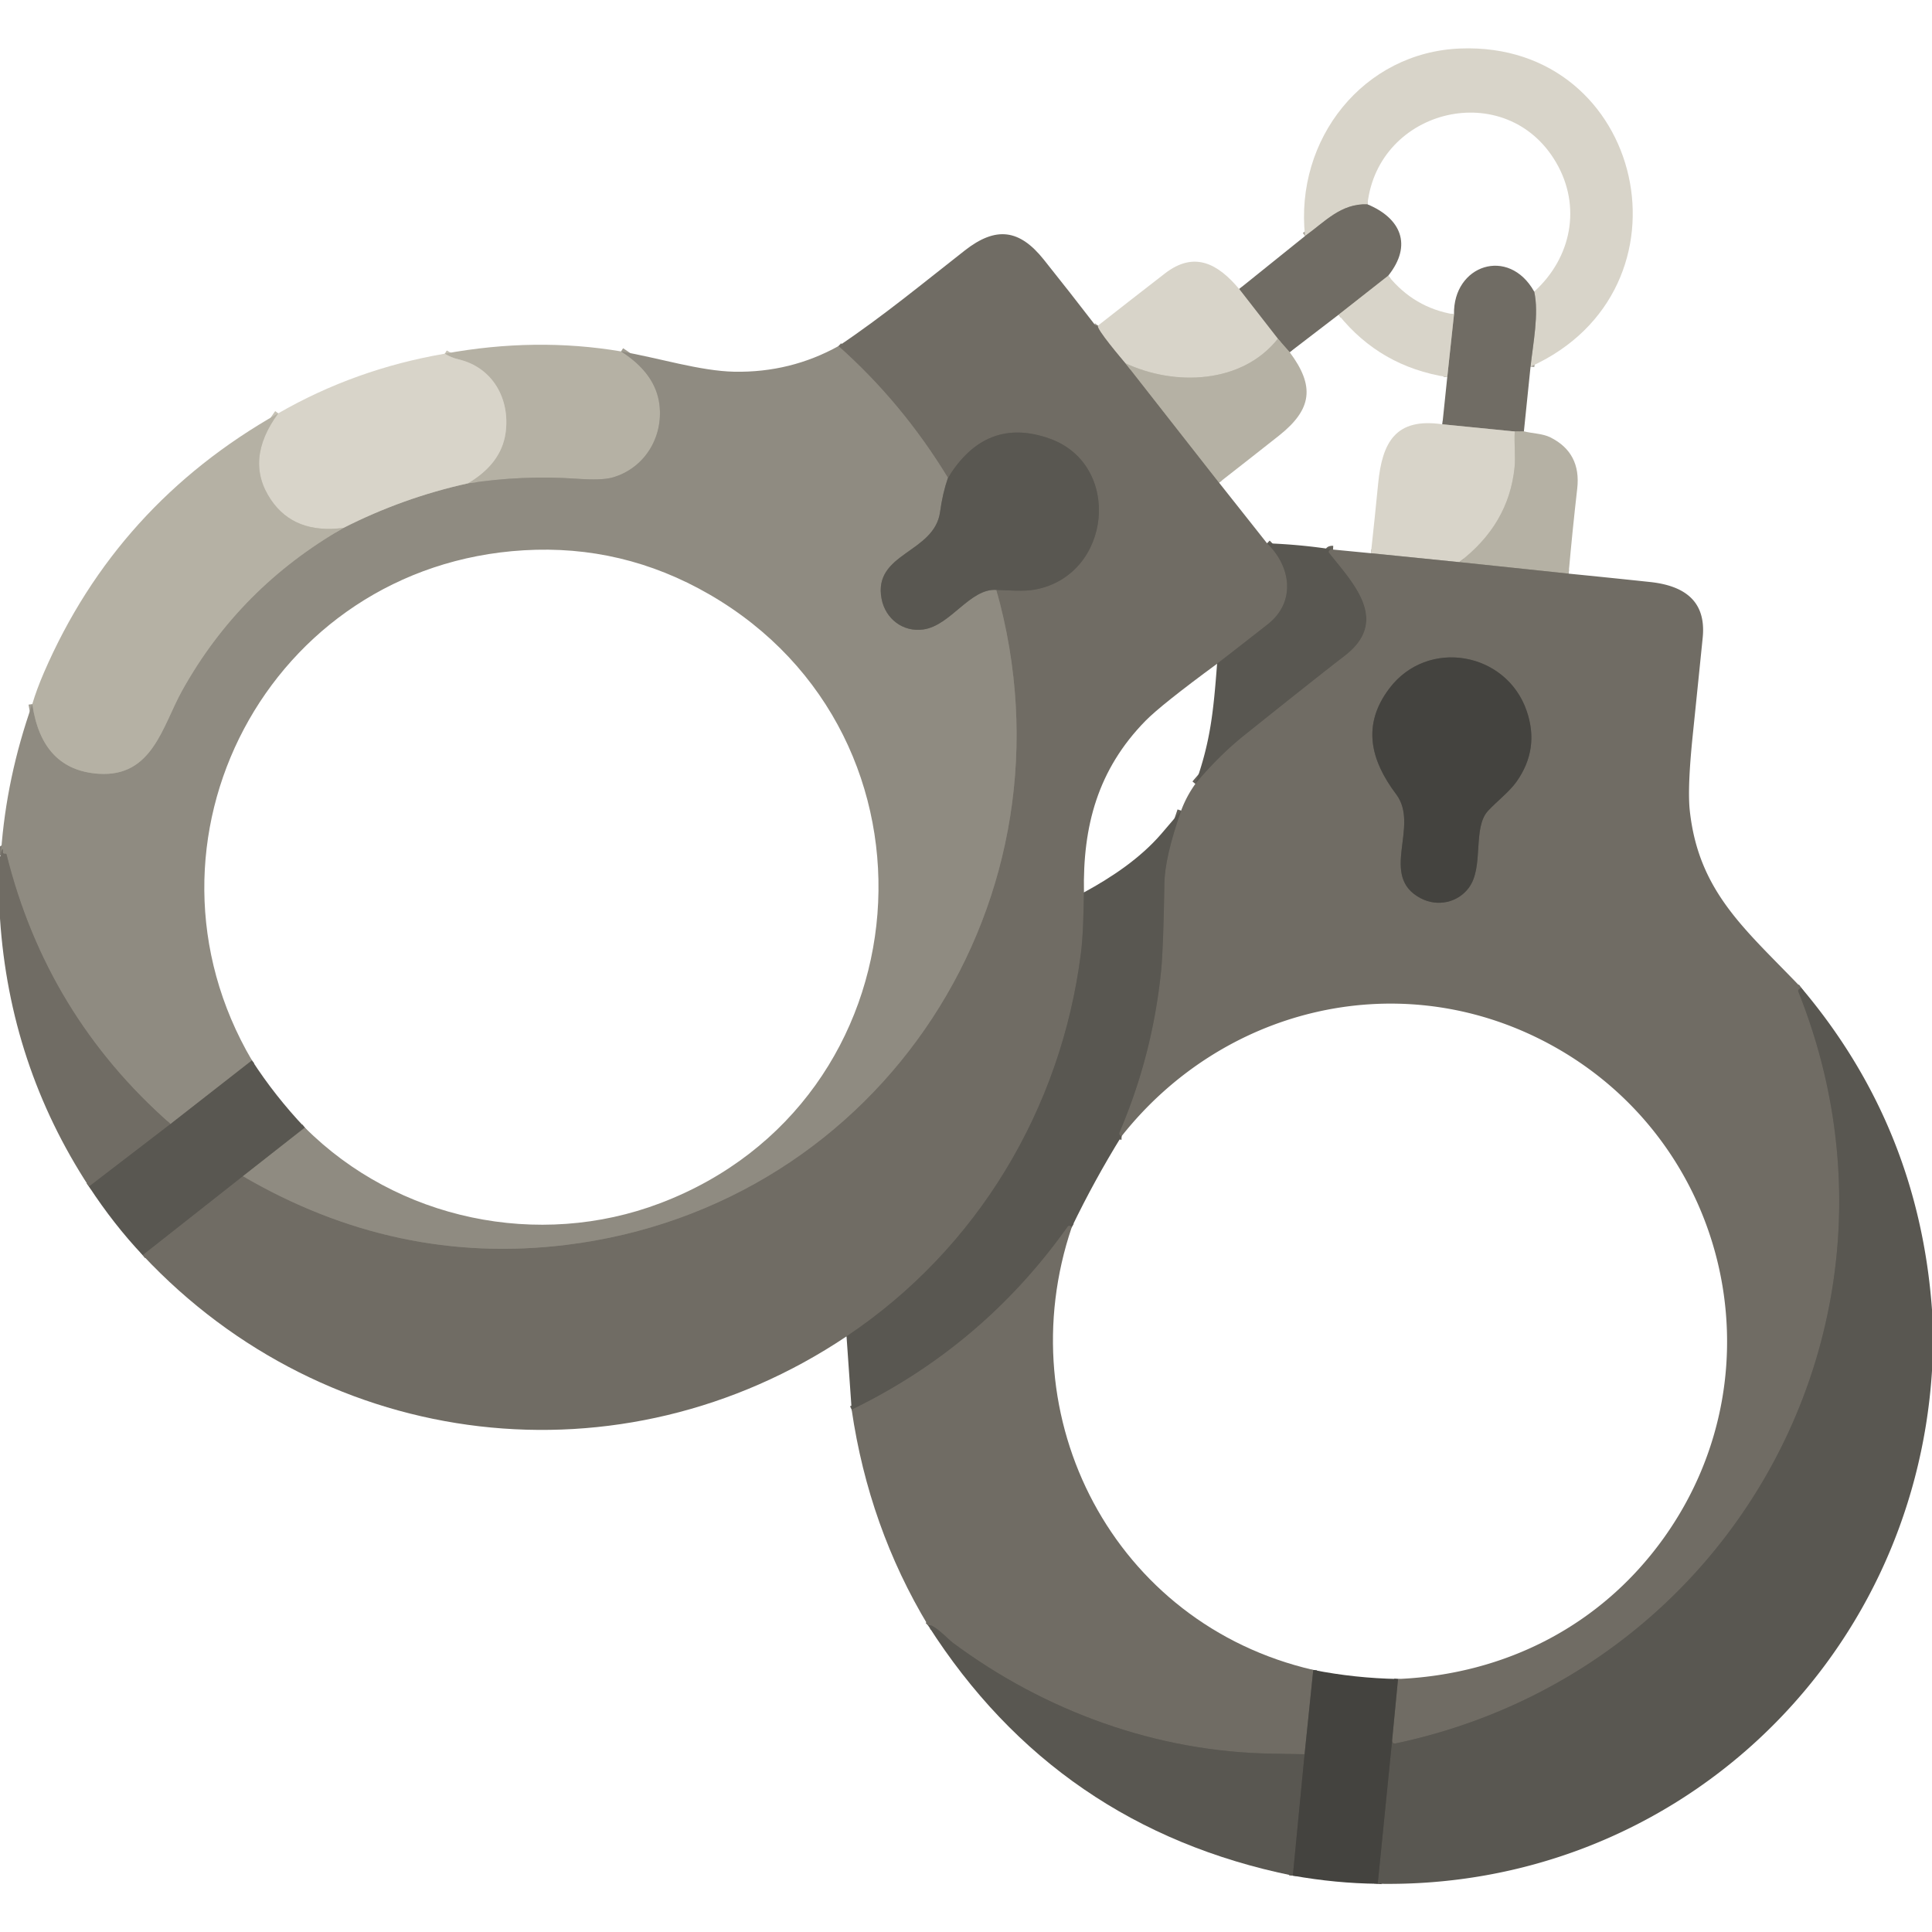 <?xml version="1.0" encoding="UTF-8" standalone="no"?>
<!DOCTYPE svg PUBLIC "-//W3C//DTD SVG 1.1//EN" "http://www.w3.org/Graphics/SVG/1.1/DTD/svg11.dtd">
<svg xmlns="http://www.w3.org/2000/svg" version="1.1" viewBox="0.00 0.00 512.00 512.00">
<g stroke-width="2.00" fill="none" stroke-linecap="butt">
<path stroke="#a4a097" vector-effect="non-scaling-stroke" d="
  M 405.61 97.17
  C 406.26 91.06 407.89 83.11 406.58 77.28"
/>
<path stroke="#a4a097" vector-effect="non-scaling-stroke" d="
  M 362.39 54.15
  C 355.34 53.86 351.04 58.85 345.85 62.55"
/>
<path stroke="#a4a097" vector-effect="non-scaling-stroke" d="
  M 367.89 73.07
  L 354.73 83.41"
/>
<path stroke="#938f84" vector-effect="non-scaling-stroke" d="
  M 341.78 93.34
  L 338.64 89.76"
/>
<path stroke="#a4a097" vector-effect="non-scaling-stroke" d="
  M 338.64 89.76
  L 328.39 76.59"
/>
<path stroke="#a4a097" vector-effect="non-scaling-stroke" d="
  M 290.99 86.28
  C 290.40 87.05 297.57 95.41 298.28 96.28"
/>
<path stroke="#938f84" vector-effect="non-scaling-stroke" d="
  M 298.28 96.28
  L 323.06 127.91"
/>
<path stroke="#65625b" vector-effect="non-scaling-stroke" d="
  M 335.78 143.98
  C 342.19 150.16 343.46 159.57 335.96 165.45
  Q 329.20 170.76 322.54 175.90"
/>
<path stroke="#65625b" vector-effect="non-scaling-stroke" d="
  M 287.26 236.50
  C 287.12 241.92 287.10 247.54 286.44 252.72
  C 281.19 293.93 258.98 330.99 224.34 354.15"
/>
<path stroke="#65625b" vector-effect="non-scaling-stroke" d="
  M 37.80 332.61
  L 64.35 311.69"
/>
<path stroke="#807c73" vector-effect="non-scaling-stroke" d="
  M 64.35 311.69
  Q 105.01 335.41 149.95 329.92
  C 233.79 319.67 287.04 237.82 264.04 156.33"
/>
<path stroke="#65625b" vector-effect="non-scaling-stroke" d="
  M 264.04 156.33
  C 267.45 156.43 271.25 156.81 274.32 156.24
  C 294.68 152.41 297.48 123.13 278.21 116.25
  Q 261.31 110.21 251.22 126.63"
/>
<path stroke="#807c73" vector-effect="non-scaling-stroke" d="
  M 251.22 126.63
  Q 239.14 106.78 222.21 91.72"
/>
<path stroke="#c7c3b7" vector-effect="non-scaling-stroke" d="
  M 338.64 89.76
  C 329.20 101.71 311.43 102.40 298.28 96.28"
/>
<path stroke="#938f84" vector-effect="non-scaling-stroke" d="
  M 403.85 114.31
  L 401.42 114.35"
/>
<path stroke="#a4a097" vector-effect="non-scaling-stroke" d="
  M 401.42 114.35
  L 382.24 112.44"
/>
<path stroke="#a4a097" vector-effect="non-scaling-stroke" d="
  M 383.54 99.94
  L 385.33 83.31"
/>
<path stroke="#a29e93" vector-effect="non-scaling-stroke" d="
  M 164.59 93.13
  Q 173.76 98.99 174.76 107.25
  C 175.81 116.00 170.70 124.19 162.25 126.56
  Q 159.50 127.34 152.66 126.86
  Q 138.58 125.88 123.97 128.10"
/>
<path stroke="#c7c3b7" vector-effect="non-scaling-stroke" d="
  M 123.97 128.10
  Q 132.84 122.86 133.98 114.75
  C 135.25 105.78 130.60 97.36 121.50 95.23
  Q 119.50 94.76 117.87 93.73"
/>
<path stroke="#747169" vector-effect="non-scaling-stroke" d="
  M 251.22 126.63
  Q 249.80 130.71 249.14 135.61
  C 247.65 146.66 231.28 146.43 233.63 158.71
  C 234.65 164.02 239.34 167.59 244.73 166.81
  C 251.96 165.76 257.05 155.88 264.04 156.33"
/>
<path stroke="#747169" vector-effect="non-scaling-stroke" d="
  M 64.35 311.69
  L 80.77 298.80"
/>
<path stroke="#747169" vector-effect="non-scaling-stroke" d="
  M 66.77 281.02
  L 45.18 297.88"
/>
<path stroke="#807c73" vector-effect="non-scaling-stroke" d="
  M 45.18 297.88
  Q 12.33 269.00 1.73 226.42
  Q 1.69 226.25 1.51 226.25
  Q 1.34 226.25 1.16 226.25
  Q 0.77 226.23 0.76 225.85
  Q 0.75 225.60 0.76 225.37
  Q 0.81 224.70 0.52 225.30
  L 0.28 225.79"
/>
<path stroke="#a29e93" vector-effect="non-scaling-stroke" d="
  M 8.56 186.59
  Q 11.09 204.06 26.15 205.06
  C 40.41 206.01 43.05 192.40 48.26 183.03
  Q 63.44 155.73 91.04 139.89"
/>
<path stroke="#b4b0a5" vector-effect="non-scaling-stroke" d="
  M 91.04 139.89
  Q 106.80 131.89 123.97 128.10"
/>
<path stroke="#c7c3b7" vector-effect="non-scaling-stroke" d="
  M 91.04 139.89
  Q 78.02 141.60 71.82 132.46
  Q 64.67 121.92 73.73 109.54"
/>
<path stroke="#c7c3b7" vector-effect="non-scaling-stroke" d="
  M 401.42 114.35
  C 401.24 117.55 401.66 121.05 401.37 123.89
  Q 399.83 138.98 386.72 148.97"
/>
<path stroke="#a4a097" vector-effect="non-scaling-stroke" d="
  M 386.72 148.97
  L 363.31 146.61"
/>
<path stroke="#938f84" vector-effect="non-scaling-stroke" d="
  M 415.70 152.02
  L 386.72 148.97"
/>
<path stroke="#65625b" vector-effect="non-scaling-stroke" d="
  M 353.28 145.64
  Q 352.76 145.62 352.44 145.77
  A 0.50 0.49 -32.0 0 0 352.26 146.53
  C 358.60 154.54 368.50 164.52 356.33 173.85
  Q 349.65 178.97 329.83 194.83
  Q 323.06 200.24 316.78 207.74"
/>
<path stroke="#65625b" vector-effect="non-scaling-stroke" d="
  M 477.33 261.74
  L 476.79 262.13
  Q 476.42 262.40 476.59 262.82
  C 511.07 349.12 459.86 443.12 369.69 462.06
  A 0.63 0.61 72.6 0 1 369.00 461.69
  Q 368.91 461.46 368.92 461.24"
/>
<path stroke="#5a5852" vector-effect="non-scaling-stroke" d="
  M 368.92 461.24
  L 370.49 444.95"
/>
<path stroke="#65625b" vector-effect="non-scaling-stroke" d="
  M 297.25 301.08
  Q 297.04 301.07 296.85 300.89
  Q 296.48 300.55 296.68 300.08
  Q 305.47 279.53 307.71 257.24
  Q 308.30 251.33 308.58 234.07
  Q 308.69 227.16 313.01 214.83"
/>
<path stroke="#5a5852" vector-effect="non-scaling-stroke" d="
  M 368.19 182.44
  C 360.96 191.99 363.07 201.28 370.00 210.49
  C 376.38 218.96 365.29 232.19 376.53 238.06
  C 380.94 240.37 386.33 239.23 389.27 235.24
  C 393.33 229.72 390.16 219.35 394.37 214.85
  C 396.85 212.21 400.04 209.79 401.92 207.12
  Q 408.03 198.44 404.59 188.42
  C 399.23 172.74 378.34 169.02 368.19 182.44"
/>
<path stroke="#65625b" vector-effect="non-scaling-stroke" d="
  M 284.04 325.18
  L 283.66 324.95
  Q 283.24 324.70 282.95 325.10
  Q 260.50 356.73 225.70 373.59"
/>
<path stroke="#65625b" vector-effect="non-scaling-stroke" d="
  M 45.18 297.88
  L 23.58 314.45"
/>
<path stroke="#4f4d48" vector-effect="non-scaling-stroke" d="
  M 365.11 499.22
  L 368.92 461.24"
/>
<path stroke="#5a5852" vector-effect="non-scaling-stroke" d="
  M 348.03 442.55
  L 345.73 464.89"
/>
<path stroke="#65625b" vector-effect="non-scaling-stroke" d="
  M 345.73 464.89
  Q 341.41 464.79 337.12 464.73
  C 306.58 464.30 276.86 453.47 252.45 435.30
  C 251.45 434.56 246.98 429.88 245.99 430.81"
/>
<path stroke="#4f4d48" vector-effect="non-scaling-stroke" d="
  M 345.73 464.89
  L 342.62 497.07"
/>
</g>
<path fill="#d8d4c9" d="
  M 405.61 97.17
  C 406.26 91.06 407.89 83.11 406.58 77.28
  C 416.51 68.28 419.15 54.64 412.38 43.05
  C 399.20 20.47 365.20 28.60 362.39 54.15
  C 355.34 53.86 351.04 58.85 345.85 62.55
  C 343.09 36.86 361.35 13.79 387.09 12.85
  C 435.93 11.05 450.78 76.77 405.61 97.17
  Z"
/>
<path fill="#706c64" d="
  M 362.39 54.15
  C 371.17 57.78 374.43 64.89 367.89 73.07
  L 354.73 83.41
  L 341.78 93.34
  L 338.64 89.76
  L 328.39 76.59
  L 345.85 62.55
  C 351.04 58.85 355.34 53.86 362.39 54.15
  Z"
/>
<path fill="#706c64" d="
  M 290.99 86.28
  C 290.40 87.05 297.57 95.41 298.28 96.28
  L 323.06 127.91
  L 335.78 143.98
  C 342.19 150.16 343.46 159.57 335.96 165.45
  Q 329.20 170.76 322.54 175.90
  Q 307.75 186.76 303.55 191.04
  C 290.90 203.96 286.92 218.97 287.26 236.50
  C 287.12 241.92 287.10 247.54 286.44 252.72
  C 281.19 293.93 258.98 330.99 224.34 354.15
  C 164.65 394.16 86.74 384.87 37.80 332.61
  L 64.35 311.69
  Q 105.01 335.41 149.95 329.92
  C 233.79 319.67 287.04 237.82 264.04 156.33
  C 267.45 156.43 271.25 156.81 274.32 156.24
  C 294.68 152.41 297.48 123.13 278.21 116.25
  Q 261.31 110.21 251.22 126.63
  Q 239.14 106.78 222.21 91.72
  C 233.82 83.95 244.64 75.02 255.65 66.40
  C 263.94 59.90 270.17 60.72 276.63 68.82
  Q 283.42 77.32 290.06 85.94
  Q 290.27 86.22 290.63 86.25
  Q 290.82 86.26 290.99 86.28
  Z"
/>
<path fill="#d8d4c9" d="
  M 328.39 76.59
  L 338.64 89.76
  C 329.20 101.71 311.43 102.40 298.28 96.28
  C 297.57 95.41 290.40 87.05 290.99 86.28
  Q 299.83 79.34 308.71 72.47
  C 316.64 66.34 322.89 70.05 328.39 76.59
  Z"
/>
<path fill="#706c64" d="
  M 406.58 77.28
  C 407.89 83.11 406.26 91.06 405.61 97.17
  L 403.85 114.31
  L 401.42 114.35
  L 382.24 112.44
  L 383.54 99.94
  L 385.33 83.31
  C 385.05 70.23 399.81 65.21 406.58 77.28
  Z"
/>
<path fill="#d8d4c9" d="
  M 367.89 73.07
  Q 374.72 81.55 385.33 83.31
  L 383.54 99.94
  Q 365.77 97.16 354.73 83.41
  L 367.89 73.07
  Z"
/>
<path fill="#b5b1a4" d="
  M 338.64 89.76
  L 341.78 93.34
  C 348.49 102.33 347.75 108.46 338.95 115.44
  Q 331.17 121.59 323.06 127.91
  L 298.28 96.28
  C 311.43 102.40 329.20 101.71 338.64 89.76
  Z"
/>
<path fill="#b5b1a4" d="
  M 164.59 93.13
  Q 173.76 98.99 174.76 107.25
  C 175.81 116.00 170.70 124.19 162.25 126.56
  Q 159.50 127.34 152.66 126.86
  Q 138.58 125.88 123.97 128.10
  Q 132.84 122.86 133.98 114.75
  C 135.25 105.78 130.60 97.36 121.50 95.23
  Q 119.50 94.76 117.87 93.73
  Q 141.97 89.31 164.59 93.13
  Z"
/>
<path fill="#8f8b81" d="
  M 222.21 91.72
  Q 239.14 106.78 251.22 126.63
  Q 249.80 130.71 249.14 135.61
  C 247.65 146.66 231.28 146.43 233.63 158.71
  C 234.65 164.02 239.34 167.59 244.73 166.81
  C 251.96 165.76 257.05 155.88 264.04 156.33
  C 287.04 237.82 233.79 319.67 149.95 329.92
  Q 105.01 335.41 64.35 311.69
  L 80.77 298.80
  C 105.26 323.33 142.77 331.09 174.96 318.86
  C 245.91 291.92 253.21 195.15 187.93 157.49
  Q 165.01 144.27 138.81 145.83
  C 71.12 149.85 32.73 223.06 66.77 281.02
  L 45.18 297.88
  Q 12.33 269.00 1.73 226.42
  Q 1.69 226.25 1.51 226.25
  Q 1.34 226.25 1.16 226.25
  Q 0.77 226.23 0.76 225.85
  Q 0.75 225.60 0.76 225.37
  Q 0.81 224.70 0.52 225.30
  L 0.28 225.79
  Q 1.69 206.02 8.56 186.59
  Q 11.09 204.06 26.15 205.06
  C 40.41 206.01 43.05 192.40 48.26 183.03
  Q 63.44 155.73 91.04 139.89
  Q 106.80 131.89 123.97 128.10
  Q 138.58 125.88 152.66 126.86
  Q 159.50 127.34 162.25 126.56
  C 170.70 124.19 175.81 116.00 174.76 107.25
  Q 173.76 98.99 164.59 93.13
  C 174.56 94.85 185.56 98.34 194.64 98.51
  Q 209.49 98.77 222.21 91.72
  Z"
/>
<path fill="#d8d4c9" d="
  M 117.87 93.73
  Q 119.50 94.76 121.50 95.23
  C 130.60 97.36 135.25 105.78 133.98 114.75
  Q 132.84 122.86 123.97 128.10
  Q 106.80 131.89 91.04 139.89
  Q 78.02 141.60 71.82 132.46
  Q 64.67 121.92 73.73 109.54
  Q 94.11 97.80 117.87 93.73
  Z"
/>
<path fill="#b5b1a4" d="
  M 73.73 109.54
  Q 64.67 121.92 71.82 132.46
  Q 78.02 141.60 91.04 139.89
  Q 63.44 155.73 48.26 183.03
  C 43.05 192.40 40.41 206.01 26.15 205.06
  Q 11.09 204.06 8.56 186.59
  Q 9.68 182.79 11.67 178.18
  Q 30.93 133.74 73.73 109.54
  Z"
/>
<path fill="#d8d4c9" d="
  M 382.24 112.44
  L 401.42 114.35
  C 401.24 117.55 401.66 121.05 401.37 123.89
  Q 399.83 138.98 386.72 148.97
  L 363.31 146.61
  Q 364.33 137.28 365.23 128.09
  C 366.30 117.28 369.80 110.62 382.24 112.44
  Z"
/>
<path fill="#b5b1a4" d="
  M 401.42 114.35
  L 403.85 114.31
  C 406.23 114.91 408.79 114.87 410.91 115.93
  Q 419.07 120.04 417.98 129.51
  Q 416.70 140.66 415.70 152.02
  L 386.72 148.97
  Q 399.83 138.98 401.37 123.89
  C 401.66 121.05 401.24 117.55 401.42 114.35
  Z"
/>
<path fill="#595751" d="
  M 264.04 156.33
  C 257.05 155.88 251.96 165.76 244.73 166.81
  C 239.34 167.59 234.65 164.02 233.63 158.71
  C 231.28 146.43 247.65 146.66 249.14 135.61
  Q 249.80 130.71 251.22 126.63
  Q 261.31 110.21 278.21 116.25
  C 297.48 123.13 294.68 152.41 274.32 156.24
  C 271.25 156.81 267.45 156.43 264.04 156.33
  Z"
/>
<path fill="#595751" d="
  M 335.78 143.98
  Q 344.80 144.31 353.28 145.64
  Q 352.76 145.62 352.44 145.77
  A 0.50 0.49 -32.0 0 0 352.26 146.53
  C 358.60 154.54 368.50 164.52 356.33 173.85
  Q 349.65 178.97 329.83 194.83
  Q 323.06 200.24 316.78 207.74
  C 320.78 196.52 321.57 188.67 322.54 175.90
  Q 329.20 170.76 335.96 165.45
  C 343.46 159.57 342.19 150.16 335.78 143.98
  Z"
/>
<path fill="#706c64" d="
  M 353.28 145.64
  L 363.31 146.61
  L 386.72 148.97
  L 415.70 152.02
  Q 426.52 153.09 437.23 154.23
  C 446.11 155.17 452.24 159.08 451.23 169.01
  Q 449.92 181.93 448.59 194.87
  Q 447.16 208.75 447.81 214.81
  C 450.16 236.51 462.71 246.41 477.33 261.74
  L 476.79 262.13
  Q 476.42 262.40 476.59 262.82
  C 511.07 349.12 459.86 443.12 369.69 462.06
  A 0.63 0.61 72.6 0 1 369.00 461.69
  Q 368.91 461.46 368.92 461.24
  L 370.49 444.95
  C 399.10 443.73 424.39 430.68 440.91 407.59
  C 473.05 362.67 457.44 299.78 407.72 275.19
  C 369.24 256.16 323.87 267.45 297.25 301.08
  Q 297.04 301.07 296.85 300.89
  Q 296.48 300.55 296.68 300.08
  Q 305.47 279.53 307.71 257.24
  Q 308.30 251.33 308.58 234.07
  Q 308.69 227.16 313.01 214.83
  Q 314.41 211.06 316.78 207.74
  Q 323.06 200.24 329.83 194.83
  Q 349.65 178.97 356.33 173.85
  C 368.50 164.52 358.60 154.54 352.26 146.53
  A 0.50 0.49 -32.0 0 1 352.44 145.77
  Q 352.76 145.62 353.28 145.64
  Z
  M 368.19 182.44
  C 360.96 191.99 363.07 201.28 370.00 210.49
  C 376.38 218.96 365.29 232.19 376.53 238.06
  C 380.94 240.37 386.33 239.23 389.27 235.24
  C 393.33 229.72 390.16 219.35 394.37 214.85
  C 396.85 212.21 400.04 209.79 401.92 207.12
  Q 408.03 198.44 404.59 188.42
  C 399.23 172.74 378.34 169.02 368.19 182.44
  Z"
/>
<path fill="#44433f" d="
  M 368.19 182.44
  C 378.34 169.02 399.23 172.74 404.59 188.42
  Q 408.03 198.44 401.92 207.12
  C 400.04 209.79 396.85 212.21 394.37 214.85
  C 390.16 219.35 393.33 229.72 389.27 235.24
  C 386.33 239.23 380.94 240.37 376.53 238.06
  C 365.29 232.19 376.38 218.96 370.00 210.49
  C 363.07 201.28 360.96 191.99 368.19 182.44
  Z"
/>
<path fill="#595751" d="
  M 313.01 214.83
  Q 308.69 227.16 308.58 234.07
  Q 308.30 251.33 307.71 257.24
  Q 305.47 279.53 296.68 300.08
  Q 296.48 300.55 296.85 300.89
  Q 297.04 301.07 297.25 301.08
  Q 289.98 312.84 284.04 325.18
  L 283.66 324.95
  Q 283.24 324.70 282.95 325.10
  Q 260.50 356.73 225.70 373.59
  L 224.34 354.15
  C 258.98 330.99 281.19 293.93 286.44 252.72
  C 287.10 247.54 287.12 241.92 287.26 236.50
  C 294.73 232.42 302.14 227.47 307.73 221.01
  Q 310.23 218.12 313.01 214.83
  Z"
/>
<path fill="#706c64" d="
  M 45.18 297.88
  L 23.58 314.45
  Q 2.58 282.28 0.00 243.42
  L 0.00 226.94
  Q 0.35 227.00 0.28 225.79
  L 0.52 225.30
  Q 0.81 224.70 0.76 225.37
  Q 0.75 225.60 0.76 225.85
  Q 0.77 226.23 1.16 226.25
  Q 1.34 226.25 1.51 226.25
  Q 1.69 226.25 1.73 226.42
  Q 12.33 269.00 45.18 297.88
  Z"
/>
<path fill="#595751" d="
  M 477.33 261.74
  Q 508.48 298.55 512.00 347.08
  L 512.00 363.29
  C 507.06 441.03 443.22 500.70 365.11 499.22
  L 368.92 461.24
  Q 368.91 461.46 369.00 461.69
  A 0.63 0.61 72.6 0 0 369.69 462.06
  C 459.86 443.12 511.07 349.12 476.59 262.82
  Q 476.42 262.40 476.79 262.13
  L 477.33 261.74
  Z"
/>
<path fill="#595751" d="
  M 66.77 281.02
  Q 72.90 290.50 80.77 298.80
  L 64.35 311.69
  L 37.80 332.61
  Q 30.13 324.47 23.58 314.45
  L 45.18 297.88
  L 66.77 281.02
  Z"
/>
<path fill="#706c64" d="
  M 284.04 325.18
  C 266.90 375.69 295.23 430.37 348.03 442.55
  L 345.73 464.89
  Q 341.41 464.79 337.12 464.73
  C 306.58 464.30 276.86 453.47 252.45 435.30
  C 251.45 434.56 246.98 429.88 245.99 430.81
  Q 230.26 404.70 225.70 373.59
  Q 260.50 356.73 282.95 325.10
  Q 283.24 324.70 283.66 324.95
  L 284.04 325.18
  Z"
/>
<path fill="#595751" d="
  M 345.73 464.89
  L 342.62 497.07
  Q 280.15 484.36 245.99 430.81
  C 246.98 429.88 251.45 434.56 252.45 435.30
  C 276.86 453.47 306.58 464.30 337.12 464.73
  Q 341.41 464.79 345.73 464.89
  Z"
/>
<path fill="#44433f" d="
  M 348.03 442.55
  Q 359.11 444.74 370.49 444.95
  L 368.92 461.24
  L 365.11 499.22
  Q 354.09 499.11 342.62 497.07
  L 345.73 464.89
  L 348.03 442.55
  Z"
/>
</svg>
